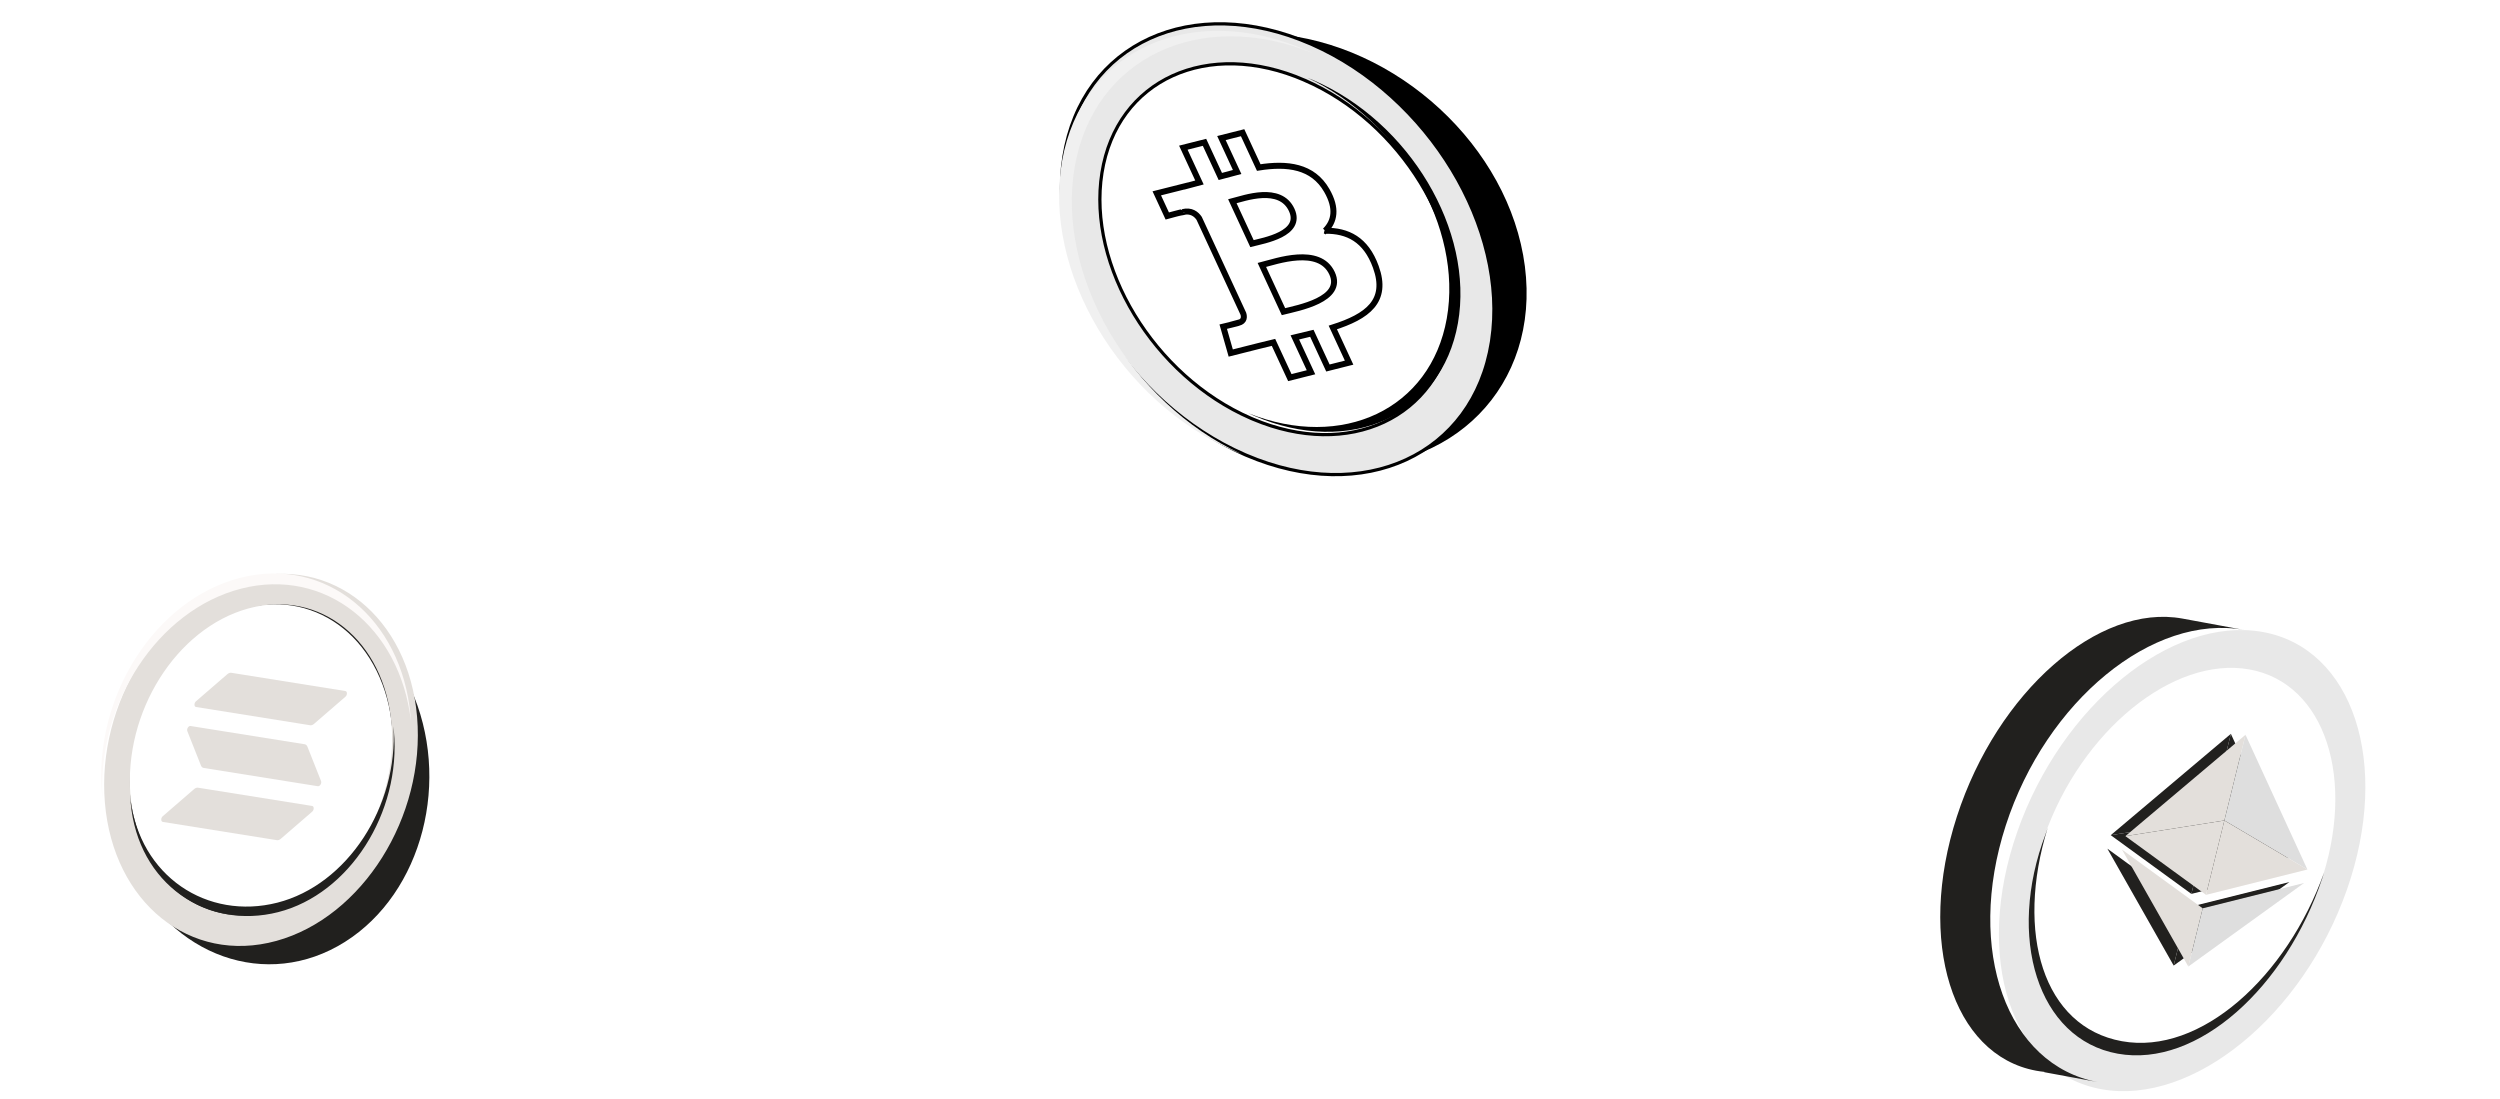 <?xml version="1.0" encoding="UTF-8" standalone="no"?>
<svg
   width="364"
   height="160"
   viewBox="0 0 364 160"
   fill="none"
   version="1.1"
   id="svg62"
   sodipodi:docname="staking-coins.svg"
   xml:space="preserve"
   inkscape:version="1.4 (e7c3feb1, 2024-10-09)"
   xmlns:inkscape="http://www.inkscape.org/namespaces/inkscape"
   xmlns:sodipodi="http://sodipodi.sourceforge.net/DTD/sodipodi-0.dtd"
   xmlns="http://www.w3.org/2000/svg"
   xmlns:svg="http://www.w3.org/2000/svg"><sodipodi:namedview
     id="namedview62"
     pagecolor="#ffffff"
     bordercolor="#000000"
     borderopacity="0.25"
     inkscape:showpageshadow="2"
     inkscape:pageopacity="0.0"
     inkscape:pagecheckerboard="0"
     inkscape:deskcolor="#d1d1d1"
     inkscape:zoom="2.9010989"
     inkscape:cx="185.27462"
     inkscape:cy="110.64773"
     inkscape:window-width="1856"
     inkscape:window-height="1027"
     inkscape:window-x="2484"
     inkscape:window-y="210"
     inkscape:window-maximized="0"
     inkscape:current-layer="svg62" /><path
     d="m 308.51,153 c 11.425,2.075 24.8,-8.645 29.874,-23.945 5.074,-15.3 -0.074,-29.386 -11.499,-31.461 -11.424,-2.076 -24.799,8.645 -29.874,23.945 -5.074,15.3 0.074,29.386 11.499,31.461 z"
     fill="#ffffff"
     id="path1" /><path
     d="m 293.728,121.069 c 6.437,-18.361 22.437,-31.4 35.666,-29.064 13.229,2.335 18.754,19.173 12.317,37.534 -6.437,18.361 -22.437,31.4 -35.666,29.065 -13.229,-2.335 -18.755,-19.173 -12.317,-37.534 z m 44.05,7.775 c 5.382,-15.351 0.762,-29.429 -10.298,-31.381 -11.061,-1.952 -24.437,8.949 -29.819,24.3 -5.382,15.351 -0.762,29.429 10.298,31.381 11.06,1.952 24.437,-8.949 29.819,-24.3 z"
     fill="#e8e8e8"
     id="path2" /><path
     d="m 338.103,127.941 c 0.101,-0.304 0.198,-0.608 0.291,-0.91 -5.454,15.203 -17.993,26.642 -29.448,24.569 -11.456,-2.074 -15.537,-15.731 -10.801,-31.064 -0.107,0.3 -0.213,0.602 -0.315,0.906 -5.687,15.007 -1.172,29.86 10.509,31.974 11.682,2.115 24.529,-9.788 29.764,-25.475 z"
     fill="#21201e"
     id="path3" /><path
     d="m 324.814,106.846 -3.077,12.474 -14.414,2.281 z"
     fill="#21201e"
     id="path4" /><path
     d="m 324.814,106.845 9.012,19.615 -12.09,-7.141 z"
     fill="#21201e"
     id="path5" /><path
     d="m 318.58,132.114 -2.092,8.476 -9.658,-17.027 z"
     fill="#21201e"
     id="path6" /><path
     d="m 316.487,140.589 2.092,-8.477 14.762,-3.689 z"
     fill="#21201e"
     id="path7" /><path
     d="m 319.064,130.152 -11.741,-8.551 14.413,-2.279 z"
     fill="#21201e"
     id="path8" /><path
     d="m 333.826,126.46 -14.763,3.692 2.672,-10.83 z"
     fill="#21201e"
     id="path9" /><path
     d="m 326.947,106.985 -3.078,12.474 -14.413,2.281 z"
     fill="#e3dfdb"
     id="path10" /><path
     d="m 326.946,106.985 9.012,19.615 -12.089,-7.141 z"
     fill="#dedede"
     id="path11" /><path
     d="m 320.712,132.253 -2.091,8.476 -9.658,-17.027 z"
     fill="#e3dfdb"
     id="path12" /><path
     d="m 318.62,140.728 2.092,-8.477 14.762,-3.689 z"
     fill="#dedede"
     id="path13" /><path
     d="m 321.196,130.291 -11.74,-8.551 14.413,-2.279 z"
     fill="#e3dfdb"
     id="path14" /><path
     d="m 335.958,126.599 -14.762,3.692 2.672,-10.83 z"
     fill="#e3dfdb"
     id="path15" /><path
     d="m 297.664,156.065 -0.015,0.047 7.806,1.44 c -13.274,-2.449 -19.294,-19.206 -13.419,-37.355 5.875,-18.149 21.454,-30.922 34.729,-28.473 -0.001,-1e-4 -8.596,-1.586 -8.994,-1.659 -12.237,-2.257 -26.972,10.671 -32.847,28.82 -5.875,18.149 -0.699,34.75 11.537,37.008 0.399,0.073 0.8,0.13 1.203,0.171 z"
     fill="#21201e"
     id="path16" /><g
     filter="url(#filter0_d_409_12046)"
     id="g40"
     transform="translate(0,-16)"><path
       d="m 50.21,150.974 c 11.328,-7.128 15.608,-23.671 9.56,-36.949 -6.048,-13.278 -20.134,-18.263 -31.462,-11.134 -11.328,7.129 -15.608,23.672 -9.56,36.95 6.048,13.278 20.134,18.262 31.462,11.133 z"
       fill="#21201e"
       id="path33" /><path
       d="m 46.319,143.681 c 9.548,-6.624 13.561,-20.598 8.963,-31.212 -4.597,-10.614 -16.064,-13.849 -25.612,-7.225 -9.548,6.624 -13.561,20.598 -8.963,31.212 4.597,10.614 16.064,13.849 25.612,7.225 z"
       fill="#ffffff"
       id="path34" /><path
       d="m 15.274,130.719 c -1.23,-14.534 7.964,-29.165 20.496,-32.614 12.532,-3.449 23.728,5.57 24.959,20.104 1.23,14.534 -7.964,29.165 -20.496,32.613 -12.532,3.449 -23.729,-5.569 -24.959,-20.103 z M 57.003,119.234 C 55.975,107.083 46.614,99.543 36.136,102.426 c -10.477,2.884 -18.165,15.116 -17.136,27.267 1.029,12.152 10.39,19.692 20.867,16.809 10.477,-2.884 18.165,-15.116 17.136,-27.268 z"
       fill="#e3dfdb"
       id="path35" /><path
       d="m 35.135,99.526 c 12.155,-3.101 23.086,5.516 24.696,19.285 -0.017,-0.263 -0.036,-0.526 -0.059,-0.789 C 58.493,103.797 47.377,94.794 34.994,97.953 22.61,101.112 13.575,115.255 14.854,129.48 c 0.024,0.263 0.052,0.524 0.082,0.783 -0.883,-13.954 8.045,-27.636 20.199,-30.737 z"
       fill="#fcf9f8"
       id="path36" /><path
       d="m 57.355,120.269 c -0.021,-0.23 -0.046,-0.459 -0.072,-0.686 0.723,11.657 -6.737,23.078 -16.89,25.669 -10.153,2.59 -20.064,-3.757 -21.423,-15.252 0.014,0.23 0.031,0.461 0.051,0.691 1.069,11.894 11.141,18.579 21.495,15.938 10.354,-2.642 17.908,-14.466 16.839,-26.36 z"
       fill="#21201e"
       id="path37" /><path
       d="m 28.274,128.709 c 0.175,-0.151 0.377,-0.224 0.56,-0.195 l 16.609,2.657 c 0.303,0.048 0.311,0.573 0.011,0.832 l -4.577,3.956 c -0.175,0.152 -0.377,0.225 -0.56,0.195 l -16.609,-2.656 c -0.303,-0.049 -0.31,-0.573 -0.011,-0.832 z"
       fill="#e3dfdb"
       id="path38" /><path
       d="m 33.112,111.977 c 0.18,-0.15 0.382,-0.223 0.56,-0.195 l 16.609,2.657 c 0.303,0.048 0.311,0.573 0.011,0.832 l -4.577,3.957 c -0.175,0.151 -0.377,0.224 -0.56,0.194 l -16.609,-2.656 c -0.303,-0.049 -0.311,-0.573 -0.011,-0.832 z"
       fill="#e3dfdb"
       id="path39" /><path
       d="m 44.759,122.537 c -0.076,-0.192 -0.22,-0.319 -0.403,-0.349 l -16.609,-2.656 c -0.303,-0.049 -0.6,0.427 -0.47,0.755 l 1.985,5.006 c 0.076,0.192 0.22,0.319 0.403,0.349 l 16.609,2.656 c 0.303,0.049 0.6,-0.427 0.47,-0.755 z"
       fill="#e3dfdb"
       id="path40" /></g><defs
     id="defs62"><filter
       id="filter0_d_409_12046"
       x="12.56"
       y="97.322"
       width="52.13"
       height="61.252"
       filterUnits="userSpaceOnUse"
       color-interpolation-filters="sRGB"><feFlood
         flood-opacity="0"
         result="BackgroundImageFix"
         id="feFlood56" /><feColorMatrix
         in="SourceAlpha"
         type="matrix"
         values="0 0 0 0 0 0 0 0 0 0 0 0 0 0 0 0 0 0 127 0"
         result="hardAlpha"
         id="feColorMatrix56" /><feOffset
         dy="2.174"
         id="feOffset56" /><feGaussianBlur
         stdDeviation="1.087"
         id="feGaussianBlur56" /><feComposite
         in2="hardAlpha"
         operator="out"
         id="feComposite56" /><feColorMatrix
         type="matrix"
         values="0 0 0 0 0 0 0 0 0 0 0 0 0 0 0 0 0 0 0.25 0"
         id="feColorMatrix57" /><feBlend
         mode="normal"
         in2="BackgroundImageFix"
         result="effect1_dropShadow_409_12046"
         id="feBlend57" /><feBlend
         mode="normal"
         in="SourceGraphic"
         in2="effect1_dropShadow_409_12046"
         result="shape"
         id="feBlend58" /></filter><filter
       id="filter1_d_409_12046"
       x="293.873"
       y="111.693"
       width="54.778"
       height="59.072"
       filterUnits="userSpaceOnUse"
       color-interpolation-filters="sRGB"><feFlood
         flood-opacity="0"
         result="BackgroundImageFix"
         id="feFlood58" /><feColorMatrix
         in="SourceAlpha"
         type="matrix"
         values="0 0 0 0 0 0 0 0 0 0 0 0 0 0 0 0 0 0 127 0"
         result="hardAlpha"
         id="feColorMatrix58" /><feOffset
         dy="2.174"
         id="feOffset58" /><feGaussianBlur
         stdDeviation="1.087"
         id="feGaussianBlur58" /><feComposite
         in2="hardAlpha"
         operator="out"
         id="feComposite58" /><feColorMatrix
         type="matrix"
         values="0 0 0 0 0 0 0 0 0 0 0 0 0 0 0 0 0 0 0.25 0"
         id="feColorMatrix59" /><feBlend
         mode="normal"
         in2="BackgroundImageFix"
         result="effect1_dropShadow_409_12046"
         id="feBlend59" /><feBlend
         mode="normal"
         in="SourceGraphic"
         in2="effect1_dropShadow_409_12046"
         result="shape"
         id="feBlend60" /></filter><filter
       id="filter2_d_409_12046"
       x="296.334"
       y="258.694"
       width="52.278"
       height="60.862"
       filterUnits="userSpaceOnUse"
       color-interpolation-filters="sRGB"><feFlood
         flood-opacity="0"
         result="BackgroundImageFix"
         id="feFlood60" /><feColorMatrix
         in="SourceAlpha"
         type="matrix"
         values="0 0 0 0 0 0 0 0 0 0 0 0 0 0 0 0 0 0 127 0"
         result="hardAlpha"
         id="feColorMatrix60" /><feOffset
         dy="2.174"
         id="feOffset60" /><feGaussianBlur
         stdDeviation="1.087"
         id="feGaussianBlur60" /><feComposite
         in2="hardAlpha"
         operator="out"
         id="feComposite60" /><feColorMatrix
         type="matrix"
         values="0 0 0 0 0 0 0 0 0 0 0 0 0 0 0 0 0 0 0.25 0"
         id="feColorMatrix61" /><feBlend
         mode="normal"
         in2="BackgroundImageFix"
         result="effect1_dropShadow_409_12046"
         id="feBlend61" /><feBlend
         mode="normal"
         in="SourceGraphic"
         in2="effect1_dropShadow_409_12046"
         result="shape"
         id="feBlend62" /></filter><filter
       id="filter0_d_6773_2259"
       x="183.067"
       y="178.726"
       width="432.65"
       height="420.861"
       filterUnits="userSpaceOnUse"
       color-interpolation-filters="sRGB"><feFlood
         flood-opacity="0"
         result="BackgroundImageFix"
         id="feFlood7" /><feColorMatrix
         in="SourceAlpha"
         type="matrix"
         values="0 0 0 0 0 0 0 0 0 0 0 0 0 0 0 0 0 0 127 0"
         result="hardAlpha"
         id="feColorMatrix7" /><feOffset
         dy="11.286"
         id="feOffset7" /><feGaussianBlur
         stdDeviation="5.643"
         id="feGaussianBlur7" /><feComposite
         in2="hardAlpha"
         operator="out"
         id="feComposite7" /><feColorMatrix
         type="matrix"
         values="0 0 0 0 0 0 0 0 0 0 0 0 0 0 0 0 0 0 0.25 0"
         id="feColorMatrix8" /><feBlend
         mode="normal"
         in2="BackgroundImageFix"
         result="effect1_dropShadow_6773_2259"
         id="feBlend8" /><feBlend
         mode="normal"
         in="SourceGraphic"
         in2="effect1_dropShadow_6773_2259"
         result="shape"
         id="feBlend9" /></filter><filter
       id="filter1_d_6773_2259"
       x="271.162"
       y="283.858"
       width="206.922"
       height="221.007"
       filterUnits="userSpaceOnUse"
       color-interpolation-filters="sRGB"><feFlood
         flood-opacity="0"
         result="BackgroundImageFix"
         id="feFlood9" /><feColorMatrix
         in="SourceAlpha"
         type="matrix"
         values="0 0 0 0 0 0 0 0 0 0 0 0 0 0 0 0 0 0 127 0"
         result="hardAlpha"
         id="feColorMatrix9" /><feOffset
         dx="5.261"
         id="feOffset9" /><feComposite
         in2="hardAlpha"
         operator="out"
         id="feComposite9" /><feColorMatrix
         type="matrix"
         values="0 0 0 0 0 0 0 0 0 0 0 0 0 0 0 0 0 0 1 0"
         id="feColorMatrix10" /><feBlend
         mode="normal"
         in2="BackgroundImageFix"
         result="effect1_dropShadow_6773_2259"
         id="feBlend10" /><feBlend
         mode="normal"
         in="SourceGraphic"
         in2="effect1_dropShadow_6773_2259"
         result="shape"
         id="feBlend11" /></filter></defs><g
     style="fill:none"
     id="g62"
     transform="matrix(0.166,0,0,0.166,121.941,-28.313)"><g
       filter="url(#filter0_d_6773_2259)"
       id="g5"><path
         d="M 602.899,392.82 C 589.42,288.136 490.588,196.874 382.152,188.983 273.716,181.091 196.738,259.557 210.218,364.242 223.697,468.926 322.529,560.188 430.965,568.079 539.401,575.971 616.379,497.505 602.899,392.82 Z"
         fill="#000000"
         id="path1-9" /><path
         d="M 542.472,391.198 C 527.231,301.341 444.848,222.542 358.463,215.197 c -86.384,-7.346 -144.057,59.543 -128.815,149.4 15.241,89.857 97.624,168.656 184.008,176.001 86.385,7.346 144.058,-59.543 128.816,-149.4 z"
         fill="#ffffff"
         id="path2-3" /><path
         d="m 198.619,296.44 c 15.847,-99.32 112.826,-143.653 216.239,-98.72 l 1.211,0.529 C 518.4,243.382 588.782,359.468 573.737,458.133 l -0.183,1.165 c -15.785,98.932 -112.07,143.308 -215.028,99.244 l -1.212,-0.522 C 253.924,513.096 182.776,395.742 198.619,296.44 Z m 211.088,-66.796 c -84.956,-36.914 -164.73,-0.528 -177.772,81.218 -13.046,81.763 45.552,178.309 130.532,215.233 l 1.99,0.851 c 84.209,35.491 162.842,-0.962 175.783,-82.069 l 0.293,-1.919 C 552.367,361.608 494.022,266.28 409.707,229.644 Z"
         fill="#e8e8e8"
         stroke="#000000"
         stroke-width="2.822"
         id="path3-8" /><path
         d="m 208.159,305.065 c 16.874,-95.245 109.668,-138.932 208.413,-99.354 -1.842,-0.854 -3.693,-1.691 -5.558,-2.497 -100.81,-43.535 -196.811,-0.004 -214.003,97.036 -17.192,97.041 50.837,211.409 151.646,254.943 1.866,0.806 3.729,1.572 5.591,2.318 C 256.512,512.24 191.286,400.311 208.159,305.065 Z"
         fill="#f0f0f0"
         id="path4-0" /><path
         d="m 417.369,229.615 c -1.633,-0.705 -3.265,-1.374 -4.895,-2.024 81.598,37.917 136.026,131.401 121.931,210.964 -14.096,79.562 -91.557,116.093 -174.037,83.156 1.613,0.749 3.232,1.485 4.866,2.191 84.289,36.399 164.558,0.003 178.932,-81.131 14.372,-81.137 -42.508,-176.757 -126.797,-213.156 z"
         fill="#000000"
         id="path5-2" /></g><g
       filter="url(#filter1_d_6773_2259)"
       id="g7"><path
         d="m 422.462,372.952 c 8.227,-8.212 10.486,-19.588 1.446,-35.309 -12.321,-21.491 -34.739,-24.082 -59.695,-20.133 l -14.155,-30.551 -18.581,4.69 13.774,29.75 c -4.889,1.234 -9.828,2.588 -14.743,3.94 l -13.871,-29.94 -18.565,4.684 14.143,30.546 c -3.985,1.098 -7.9,2.173 -11.758,3.147 l -0.041,-0.09 -25.634,6.458 9.201,19.859 c 0,0 13.602,-3.722 13.492,-3.414 7.526,-1.894 12.008,1.86 14.463,5.457 l 16.126,34.805 22.644,48.891 c 0.766,2.453 1.126,6.59 -4.131,7.925 0.337,0.151 -13.518,3.409 -13.518,3.409 l 6.6,23.138 24.176,-6.102 c 4.507,-1.132 8.966,-2.179 13.325,-3.24 l 14.326,30.894 18.562,-4.679 -14.166,-30.574 c 5.155,-1.184 10.104,-2.383 14.916,-3.605 l 14.089,30.434 18.58,-4.69 -14.276,-30.85 c 30.4,-9.679 48.617,-23.075 37.736,-53.125 -8.758,-24.193 -24.76,-31.94 -44.465,-31.725 z m -81.385,-25.863 c 10.48,-2.645 41.89,-14.304 52.045,7.61 9.726,21.012 -24.358,26.873 -34.847,29.521 z m 44.833,96.818 -18.954,-40.942 c 12.589,-3.181 50.402,-16.773 61.564,7.314 10.704,23.099 -30.016,30.439 -42.61,33.628 z"
         fill="#ffffff"
         id="path6-4" /><path
         d="m 422.462,372.952 c 8.227,-8.212 10.486,-19.588 1.446,-35.309 -12.321,-21.491 -34.739,-24.082 -59.695,-20.133 l -14.155,-30.551 -18.581,4.69 13.774,29.75 c -4.889,1.234 -9.828,2.588 -14.743,3.94 l -13.871,-29.94 -18.565,4.684 14.143,30.546 c -3.985,1.098 -7.9,2.173 -11.758,3.147 l -0.041,-0.09 -25.634,6.458 9.201,19.859 c 0,0 13.602,-3.722 13.492,-3.414 7.526,-1.894 12.008,1.86 14.463,5.457 l 16.126,34.805 22.644,48.891 c 0.766,2.453 1.126,6.59 -4.131,7.925 0.337,0.151 -13.518,3.409 -13.518,3.409 l 6.6,23.138 24.176,-6.102 c 4.507,-1.132 8.966,-2.179 13.325,-3.24 l 14.326,30.894 18.562,-4.679 -14.166,-30.574 c 5.155,-1.184 10.104,-2.383 14.916,-3.605 l 14.089,30.434 18.58,-4.69 -14.276,-30.85 c 30.4,-9.679 48.617,-23.075 37.736,-53.125 -8.758,-24.193 -24.76,-31.94 -44.465,-31.725 z m -81.385,-25.863 c 10.48,-2.645 41.89,-14.304 52.045,7.61 9.726,21.012 -24.358,26.873 -34.847,29.521 z m 44.833,96.818 -18.954,-40.942 c 12.589,-3.181 50.402,-16.773 61.564,7.314 10.704,23.099 -30.016,30.439 -42.61,33.628 z"
         stroke="#000000"
         stroke-width="5.261"
         id="path7-8" /></g></g></svg>
